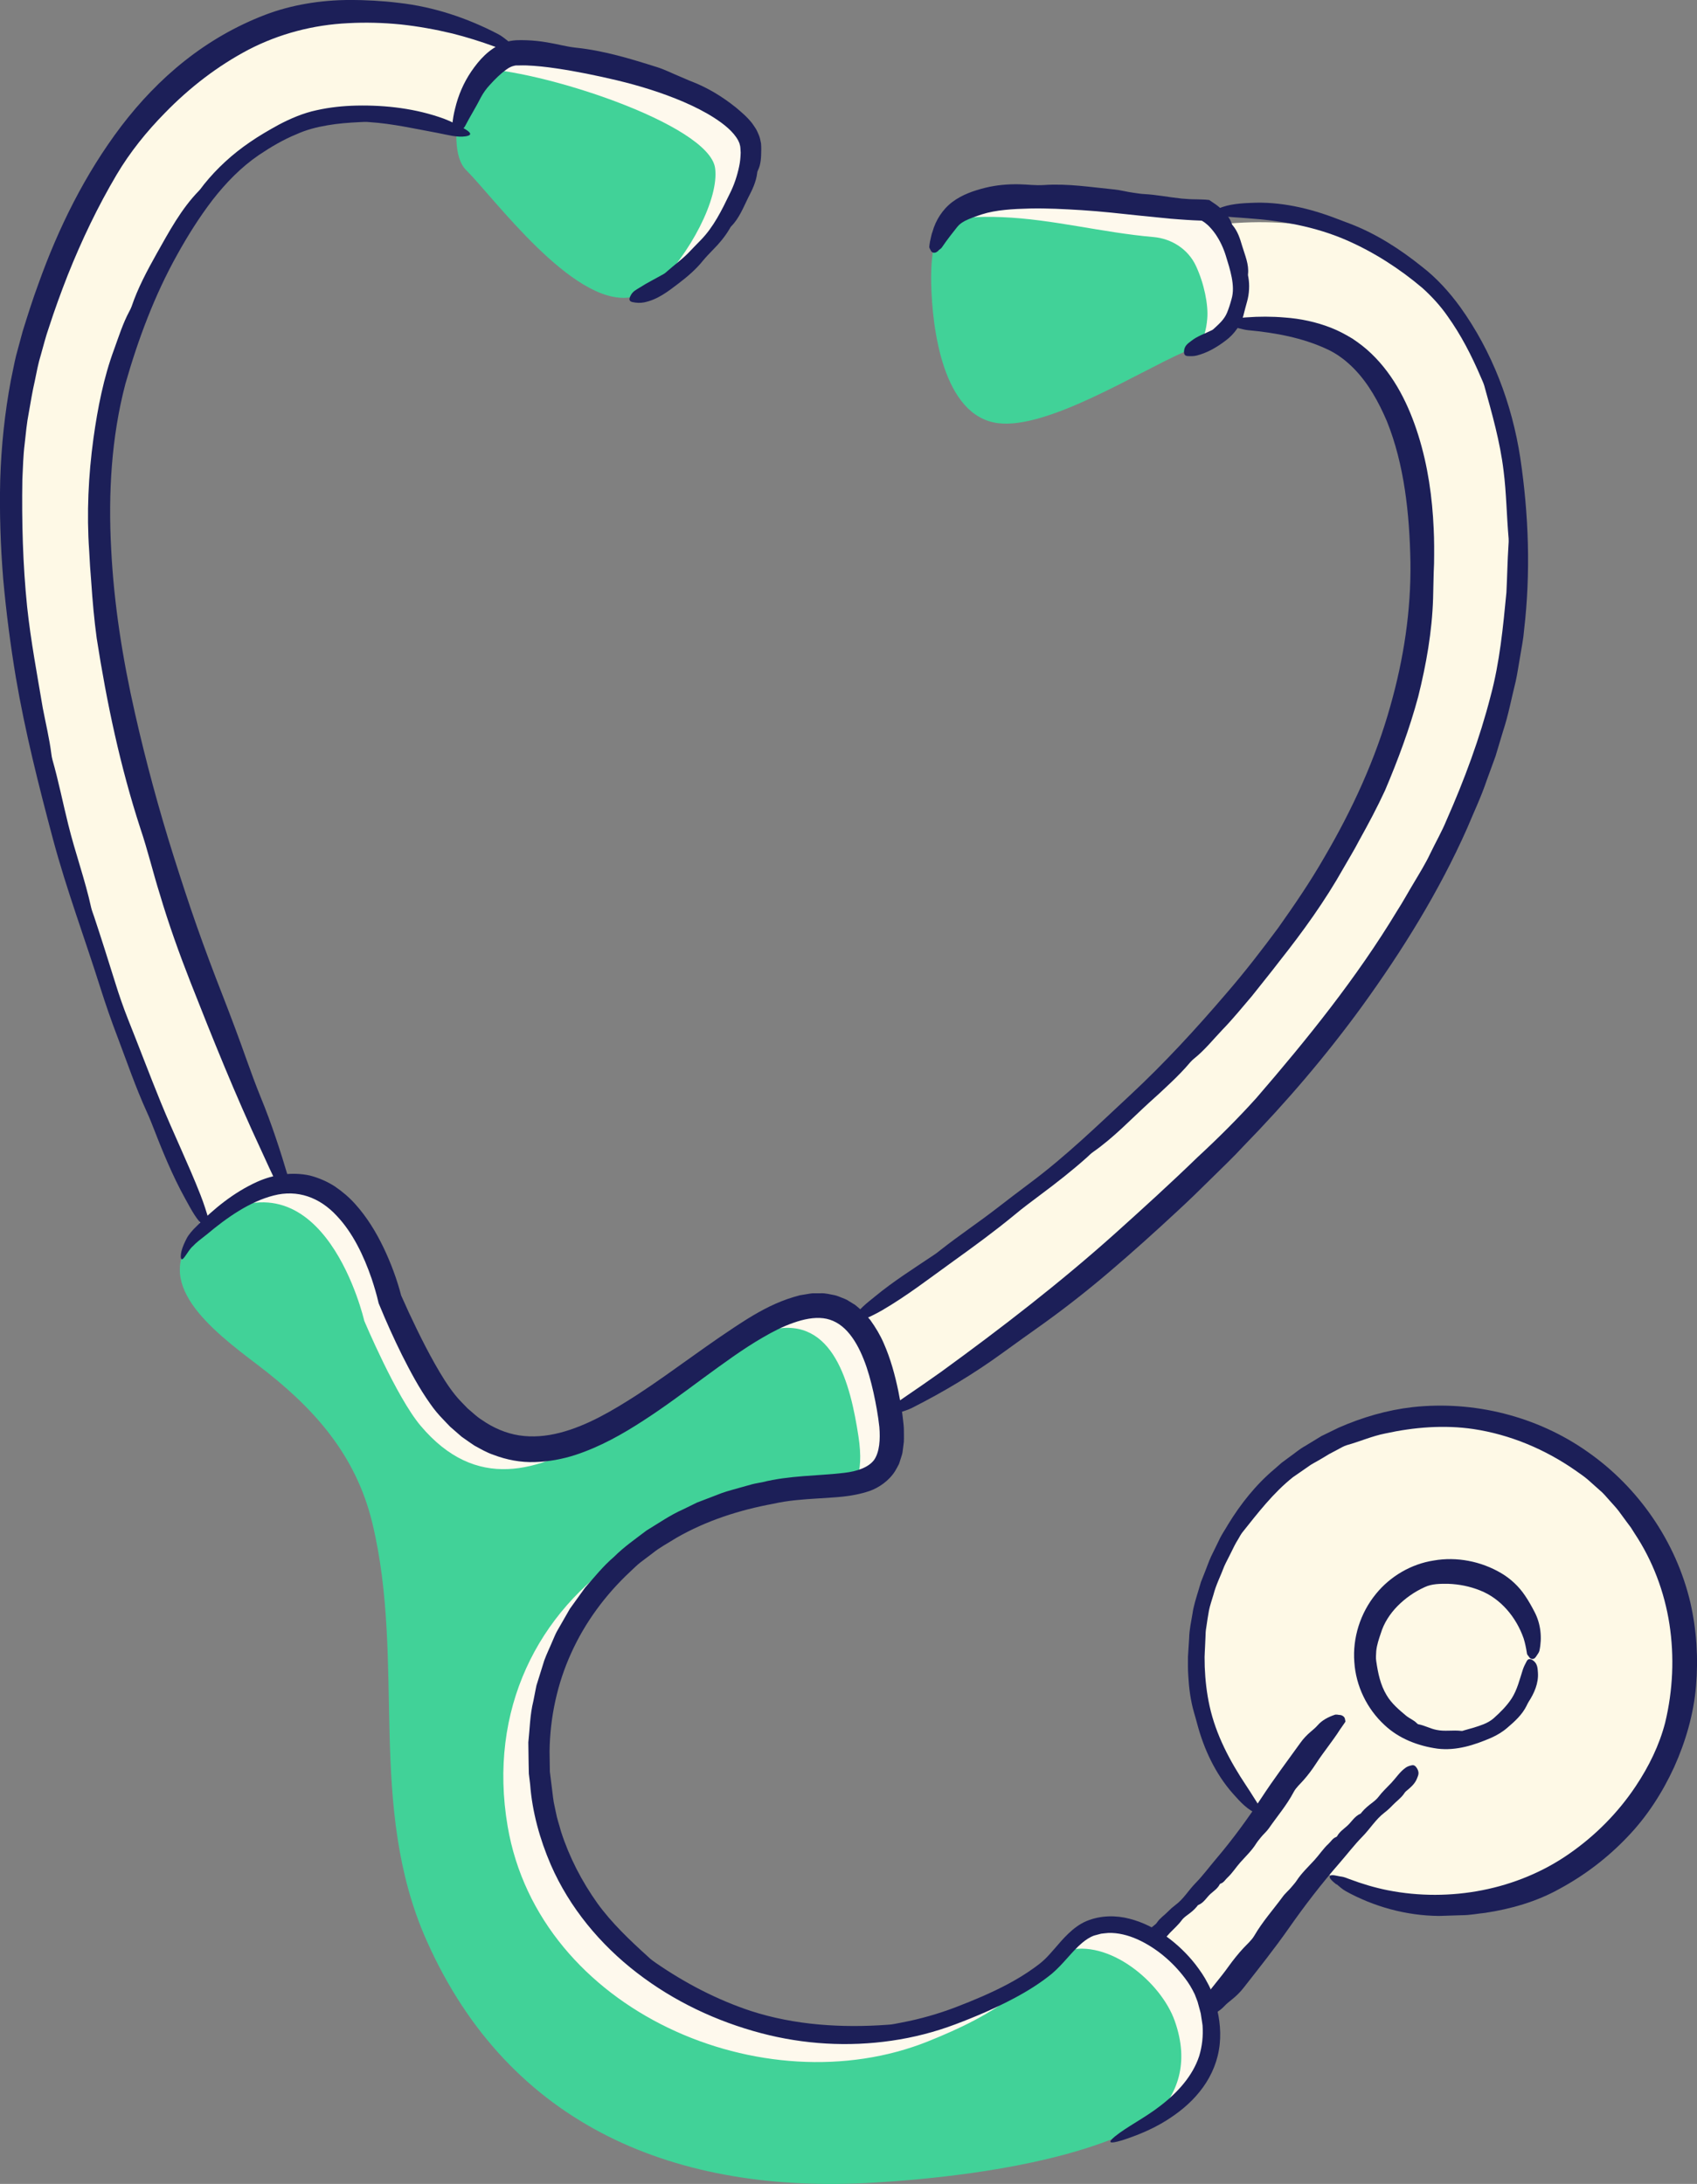 <?xml version="1.0" encoding="UTF-8"?><svg id="a" xmlns="http://www.w3.org/2000/svg" width="227.76" height="293.07" viewBox="0 0 227.76 293.07"><rect x="0" y="0" width="227.76" height="293.07" fill="#808080" stroke="none"/><path d="M52.87,174.2s-6.62-28.71-26.33-8.88c-6.61,6.65,1.85,13.15,8.05,17.85,7.4,5.62,13.17,11.95,15.4,21.29,4.48,18.72-.78,37.85,7.26,55.94,11.15,25.1,33.71,34.09,60.02,32.5,12.01-.72,51.67-4.16,44.42-24.69-1.9-5.38-9.27-11.41-15.08-9.29-2.51.92-4.09,3.9-6.17,5.56-3.5,2.8-7.61,4.76-11.84,6.46-22.05,8.85-52.23-4.06-56.45-28.86-3.83-22.48,11.79-39.81,33.07-42.61,8.32-1.09,15.67,1.29,13.99-9.75-1.06-6.93-3.33-16.1-11.55-14.3-13.97,3.07-32.38,30.42-47.19,12.93-3.3-3.9-7.6-14.15-7.6-14.15Z" fill="#41d298"/><path d="M161.52,28.98c-7.89-.27-15.37-2.54-23.05-2.84-9.56-.37-13.71,1.65-13.49,11.91.13,6.03,1.57,17.82,8.99,18.74,6.63.82,18.62-6.76,24.88-9.53,4.12-1.82,6.76-2.64,7.18-7.5.26-3.01-1.47-9.05-4.51-10.79Z" fill="#41d298"/><path d="M67.88,6.21c-5.35,0-8.56,13.38-5.35,16.58,3.83,3.82,14.28,18.14,21.94,17.13,7.66-1.01,16.29-14.4,15.51-20.33-.77-5.94-23.84-13.38-32.1-13.38Z" fill="#41d298"/><path d="M169.15,243.59c-5.52-5.8-8.8-12.66-8.8-21.38,0-18.2,14.75-32.95,32.95-32.95s32.95,14.75,32.95,32.95-14.75,32.95-32.95,32.95c-5.3,0-10.31-1.25-14.75-3.48" fill="#fef9e6"/><path d="M179.4,252.86c.4.33.74.66,1.26.95,3.71,2.04,8.04,3.27,12.51,3.3l3.08-.1c1.03,0,2.04-.21,3.06-.31,3.47-.52,6.96-1.52,10.02-3.24,3.37-1.82,6.43-4.16,9.06-6.92,2.65-2.74,4.73-5.98,6.31-9.42,1.55-3.45,2.62-7.13,2.93-10.89.32-3.75.07-7.53-.76-11.17-1.93-8.21-7-15.49-13.79-20.23-6.78-4.79-15.29-6.9-23.49-6-3.43.39-6.76,1.37-9.91,2.75l-2.32,1.13-2.2,1.34c-.76.41-1.4.99-2.11,1.48l-1.04.77-.97.85c-2.49,2.09-4.53,4.67-6.22,7.43-.4.71-.88,1.37-1.21,2.11l-1.07,2.19c-.34.74-.59,1.51-.9,2.26l-.45,1.14-.35,1.17c-.31,1.03-.65,2.06-.8,3.14-.18,1.07-.42,2.14-.44,3.24l-.16,2.5c0,.83-.02,1.67.04,2.5.09,1.67.3,3.35.77,4.97.13.5.3,1,.42,1.5.9,3.41,2.45,6.73,4.79,9.38,1,1.13,2.08,2.31,3.27,2.67.75.24.9,0,.37-.84-.6-.93-1.19-1.91-1.82-2.85-2.2-3.3-4.09-6.84-4.94-10.72-.38-1.72-.58-3.48-.65-5.25l-.02-1.33c0-.44.05-.89.06-1.33l.06-1.33c0-.44.03-.89.11-1.33.1-.73.22-1.47.35-2.21.14-.74.41-1.45.61-2.16.34-1.33.98-2.55,1.45-3.82.28-.62.62-1.22.91-1.83.3-.61.59-1.23.96-1.8.18-.31.35-.64.56-.91,2.08-2.61,4.15-5.31,6.79-7.41l1.59-1.1.79-.55c.27-.17.56-.32.84-.48.56-.32,1.12-.65,1.67-.99.57-.31,1.15-.59,1.71-.91.2-.11.43-.2.64-.27,1.73-.48,3.41-1.23,5.17-1.57,3.85-.84,7.87-1.17,11.81-.59,4.91.74,9.59,2.7,13.67,5.54.57.41,1.16.79,1.69,1.25l1.57,1.4c.49.39.88.89,1.3,1.35.41.47.85.92,1.23,1.41l1.11,1.51.56.75.5.79c2.42,3.64,4.01,7.84,4.68,12.19.67,4.36.47,8.85-.57,13.19-.78,3.04-2.2,5.92-3.95,8.54-2.36,3.55-5.42,6.64-8.94,9.08-6.94,4.84-15.96,6.55-24.36,4.89-1.74-.35-3.45-.86-5.12-1.49-.34-.13-.73-.29-1.03-.33-.58-.06-1.42-.38-1.61-.07-.16.25.42.75.88,1.11Z" fill="#1c1f58"/><path d="M206.27,222.14c.13-.2.28-.38.34-.62.37-1.69.2-3.59-.66-5.22-.39-.75-.8-1.49-1.28-2.19-.81-1.21-1.92-2.25-3.17-2.99-2.73-1.62-6.02-2.24-9.06-1.71-3.07.47-5.87,2.15-7.75,4.46-2.14,2.6-3.17,5.96-2.92,9.18.21,3.22,1.71,6.28,4.04,8.43,1.94,1.84,4.52,2.82,7.12,3.18,2.51.31,4.96-.48,7.24-1.47.76-.34,1.5-.78,2.14-1.34.98-.83,1.98-1.74,2.57-2.93.09-.18.17-.37.28-.54.75-1.15,1.35-2.51,1.25-3.92-.04-.6-.06-1.23-.67-1.65-.39-.26-.66-.22-.84.12-.2.38-.4.76-.52,1.14-.43,1.32-.74,2.66-1.48,3.83-.67,1.03-1.54,1.89-2.45,2.7-.38.33-.85.59-1.32.78-.88.35-1.76.59-2.64.83-.11.04-.23.09-.35.07-1.15-.14-2.25.1-3.35-.14-.84-.16-1.58-.6-2.43-.75-.07-.02-.14-.07-.19-.13-.43-.45-.99-.64-1.44-1.01-.97-.81-1.97-1.65-2.63-2.77-.84-1.39-1.16-2.97-1.39-4.56-.08-.45-.02-.91,0-1.37.08-.81.35-1.59.61-2.36.41-1.37,1.22-2.62,2.24-3.66,1.03-1.04,2.25-1.91,3.64-2.54.98-.47,2.11-.46,3.18-.45,1.45.05,2.9.34,4.27.89,2.75,1.08,4.84,3.57,5.84,6.43.19.6.32,1.23.42,1.86.02.13.03.28.12.38.18.19.28.52.63.53.3.01.47-.27.61-.49Z" fill="#1c1f58"/><path d="M61.25,17.88c-6.04-2.46-13.67-3.96-21.09-.98-9.69,3.89-17.48,14.58-23.16,31.79-5.6,16.98-3.34,42.33,6.55,73.3,4.98,15.6,10.25,28.51,13.68,35.98l-5.15,3.38-4.99,3.27C18.34,145.93-9.02,84.82,4.29,44.5,11.27,23.37,21.66,9.9,35.17,4.48c10.01-4.02,21.25-3.42,32.72,1.68" fill="#fef9e6"/><path d="M162.94,30.2c10.85-1.3,20.05.71,26.98,5.95,9.69,7.33,14.61,20.5,14.61,39.14,0,27.54-15.39,55.74-45.74,83.82-15.99,14.79-30.99,25.45-38.87,30.41l-5.43-12.41c19.93-12.93,76.67-54.45,76.67-101.82,0-14.22-3.13-23.8-9.3-28.47-4.65-3.52-10.94-4.06-16.93-3.38" fill="#fef9e6"/><path d="M189.34,238.16c-.97,1.25-16.56,19.82-27.29,31.4,0,0-1.97-7.47-7.33-9.59,1.97-1.91,24.63-28.25,25.65-29.64,1.3,4.76,6.79,7.63,8.97,7.83Z" fill="#fef9e6"/><path d="M161.24,270.73c.17,0,.37.05.51,0,1.01-.34,1.91-.8,2.57-1.51.3-.33.66-.61,1.01-.89.6-.48,1.15-1.02,1.61-1.62,2.04-2.61,4.1-5.19,6-7.9,2.14-3.06,4.41-6.01,6.85-8.81,1.02-1.17,1.96-2.41,3.05-3.52,1.03-1.04,1.79-2.33,2.97-3.23.39-.3.75-.63,1.09-.99.51-.54,1.15-.97,1.57-1.6.06-.1.13-.19.22-.27.61-.51,1.24-1.01,1.52-1.8.12-.33.32-.67,0-1.24-.21-.37-.44-.52-.71-.46-.3.06-.59.15-.82.31-.79.55-1.3,1.37-1.95,2.06-.58.61-1.21,1.19-1.72,1.87-.21.28-.49.52-.78.74-.53.4-1.05.82-1.47,1.33-.05.07-.09.15-.17.19-.82.36-1.19,1.12-1.81,1.66-.47.42-1.01.78-1.32,1.36-.03.05-.08.08-.14.11-.46.17-.67.59-1,.89-.72.66-1.25,1.49-1.91,2.21-.82.9-1.72,1.73-2.39,2.76-.19.29-.43.54-.64.8-.38.48-.87.86-1.23,1.36-1.27,1.73-2.7,3.32-3.8,5.21-.39.66-.98,1.15-1.49,1.7-.69.75-1.33,1.55-1.93,2.38-1.17,1.65-2.52,3.14-3.7,4.78l-.78.98c-.05.07-.12.14-.1.25.04.21-.04.42.22.67.22.21.46.21.65.21Z" fill="#1c1f58"/><path d="M179.64,230.11c-.16,0-.35-.05-.48,0-.92.31-1.74.75-2.32,1.42-.27.31-.58.57-.89.83-.54.45-1.02.96-1.42,1.52-1.76,2.45-3.57,4.85-5.23,7.39-1.87,2.85-3.88,5.59-6.08,8.18-.92,1.08-1.76,2.23-2.75,3.24-.94.95-1.61,2.14-2.71,2.95-.36.27-.7.57-1.01.89-.47.49-1.07.87-1.45,1.44-.06.09-.12.17-.2.24-.57.46-1.15.88-1.41,1.6-.11.3-.27.56,0,1.16.18.38.37.58.64.54.3-.04.6-.11.84-.26.77-.48,1.24-1.24,1.84-1.86.54-.56,1.13-1.07,1.59-1.7.19-.26.45-.47.72-.67.5-.36.98-.74,1.35-1.21.05-.06.08-.14.16-.17.77-.31,1.1-1.02,1.67-1.52.43-.38.94-.71,1.2-1.25.02-.05.07-.08.13-.1.44-.15.62-.54.92-.81.66-.61,1.13-1.38,1.72-2.04.74-.83,1.56-1.6,2.15-2.56.17-.27.38-.5.57-.75.34-.44.79-.8,1.11-1.26,1.12-1.62,2.4-3.1,3.33-4.87.33-.62.87-1.07,1.32-1.59.62-.7,1.18-1.45,1.69-2.24,1.01-1.56,2.19-2.96,3.19-4.53.22-.32.44-.62.66-.95.05-.07.11-.14.07-.25-.06-.2-.01-.41-.3-.62-.24-.18-.48-.17-.66-.17Z" fill="#1c1f58"/><path d="M68.2,5.52c-.45-.33-.82-.68-1.4-.97-4.05-2.11-8.55-3.64-13.32-4.17-2.2-.27-4.42-.38-6.63-.39-3.81.04-7.69.63-11.29,2.01-3.91,1.5-7.52,3.59-10.75,6.15-3.23,2.55-6.06,5.54-8.52,8.76-4.9,6.46-8.47,13.72-11.14,21.2-.78,2.1-1.44,4.22-2.11,6.36l-.88,3.26c-.27,1.09-.46,2.2-.7,3.3-.83,4.41-1.29,8.87-1.43,13.33-.11,4.46.04,8.91.4,13.35.4,4.43.97,8.84,1.7,13.22,1.25,7.32,3.07,14.51,4.98,21.68,1.81,6.76,4.27,13.31,6.37,19.98.7,2.2,1.46,4.41,2.3,6.59,1.26,3.33,2.41,6.7,3.89,9.96.23.5.45,1.01.65,1.52,1.36,3.5,2.75,6.99,4.57,10.26.78,1.41,1.55,2.92,2.61,3.73.67.52.89.33.59-.72-.34-1.18-.72-2.4-1.19-3.59-1.64-4.18-3.62-8.24-5.32-12.41-1.52-3.72-2.93-7.49-4.43-11.23-.61-1.55-1.18-3.19-1.68-4.81-.93-2.97-1.86-5.94-2.85-8.91-.13-.39-.29-.78-.38-1.16-.82-3.76-2.16-7.42-3.08-11.17-.72-2.88-1.3-5.82-2.12-8.69-.07-.25-.12-.53-.15-.79-.26-2.06-.76-4.12-1.15-6.16-.76-4.51-1.61-9.02-2.1-13.58-.58-5.69-.73-11.41-.64-17.08.08-1.59.11-3.2.31-4.78.16-1.41.28-2.83.56-4.22.25-1.4.47-2.8.79-4.18.25-1.21.47-2.43.84-3.61.34-1.19.63-2.38,1.05-3.57.77-2.39,1.63-4.75,2.55-7.09,1.86-4.66,4.02-9.18,6.56-13.47,1.79-3.02,4.03-5.79,6.48-8.28,3.3-3.39,7.06-6.3,11.23-8.49,4.11-2.13,8.68-3.33,13.37-3.55,2.34-.13,4.69-.06,7.03.17,2.34.25,4.66.67,6.96,1.22,1.9.48,3.78,1.07,5.62,1.74.38.13.81.31,1.13.35.62.07,1.57.38,1.75.06.15-.26-.52-.74-1.03-1.11Z" fill="#1c1f58"/><path d="M38.95,159.52c-.07-.47-.07-.9-.23-1.41-1.08-3.65-2.26-7.29-3.74-10.89-.68-1.66-1.29-3.35-1.89-5.02-1.02-2.89-2.1-5.76-3.2-8.59-1.21-3.08-2.37-6.18-3.47-9.3-1.1-3.12-2.12-6.27-3.12-9.42-1.99-6.31-3.72-12.7-5.18-19.15-1.65-7.25-2.83-14.64-3.2-22.08-.4-7.43.02-14.96,1.91-22.15,1.7-5.96,3.91-11.88,6.94-17.31,1.42-2.56,2.98-5.05,4.76-7.37,1.79-2.3,3.85-4.42,6.25-6.05,1.58-1.06,3.24-2.04,5-2.76,1.32-.6,2.72-.96,4.14-1.2,1.42-.25,2.87-.36,4.33-.43.45-.03.9-.05,1.35,0,3.08.2,6.08.89,9.13,1.45,1.31.25,2.66.64,3.8.45.74-.13.79-.41-.02-.91-.91-.56-1.91-1.06-2.96-1.46-3.7-1.34-7.7-1.83-11.69-1.75-1.78.04-3.58.22-5.36.62-1.79.38-3.5,1.11-5.09,1.95-1.31.72-2.66,1.5-3.9,2.36-2.3,1.57-4.38,3.47-6.12,5.63-.23.28-.43.6-.67.85-2.4,2.45-4.04,5.53-5.7,8.47-1.27,2.27-2.52,4.6-3.36,7.09-.08.22-.19.44-.3.64-.86,1.6-1.42,3.38-2.04,5.09-1.41,3.8-2.21,7.9-2.77,11.91-.69,5.03-.93,10.11-.58,15.13.07,1.41.16,2.82.28,4.23.17,2.51.39,5.02.73,7.51,1.35,8.67,3.17,17.27,5.87,25.55.98,2.9,1.69,5.9,2.61,8.83,1.18,3.98,2.59,7.91,4.1,11.76,2.99,7.6,6.04,15.18,9.49,22.56.7,1.54,1.41,3.08,2.14,4.6.15.31.31.68.51.89.37.4.8,1.13,1.14,1.01.29-.1.17-.79.09-1.32Z" fill="#1c1f58"/><path d="M72.14,242.07c-2.33-13.72,2.58-25.52,11.6-33.27-11.52,7.5-18.27,20.64-15.61,36.27,4.22,24.8,34.4,37.71,56.45,28.86,4.23-1.7,8.34-3.65,11.84-6.46.31-.25.6-.53.89-.82-2.73,1.7-5.7,3.06-8.73,4.27-22.05,8.85-52.23-4.06-56.45-28.86Z" fill="#fef9ed"/><path d="M48.87,177.2s4.3,10.25,7.6,14.15c14.81,17.5,33.22-9.86,47.19-12.93,8.22-1.81,10.49,7.36,11.55,14.3.41,2.66.28,4.54-.25,5.88,3.31-.73,5.2-2.7,4.26-8.88-1.06-6.93-3.33-16.1-11.55-14.3-13.97,3.07-32.38,30.42-47.19,12.93-3.3-3.9-7.6-14.15-7.6-14.15,0,0-6.19-26.84-24.42-10.68,15.15-9.18,20.42,13.69,20.42,13.69Z" fill="#fef9ed"/><path d="M161.68,268.2c-1.9-5.38-9.27-11.41-15.08-9.29-1.41.51-2.52,1.67-3.59,2.89,5.74-1.7,12.81,4.15,14.66,9.41,1.97,5.57.47,9.88-2.98,13.22,6.1-3.63,9.6-8.82,6.98-16.23Z" fill="#fef9ed"/><path d="M161.52,28.98c-7.89-.27-15.37-2.54-23.05-2.84-6.08-.24-9.96.5-11.93,3.7,2.05-.66,4.67-.83,7.93-.7,6.8.27,13.43,2.07,20.34,2.67,2.44.21,4.65,1.63,5.69,3.85,1.13,2.4,1.69,5.3,1.53,7.11-.13,1.54-.49,2.67-1.04,3.55,2.89-1.32,4.7-2.6,5.05-6.56.26-3.01-1.47-9.05-4.51-10.79Z" fill="#fef9ed"/><path d="M99.98,19.58c-.77-5.94-23.84-13.38-32.1-13.38-1.61,0-3.03,1.22-4.14,3.01.05,0,.09-.01.14-.01,8.26,0,31.33,7.44,32.1,13.38.53,4.03-3.28,11.48-8.17,16.18,6.61-3.57,12.84-14.1,12.18-19.18Z" fill="#fef9ed"/><path d="M166.13,44.02c.46.1.86.24,1.38.29,3.7.34,7.29,1.03,10.45,2.48,1.48.65,2.73,1.62,3.82,2.74,1.88,1.94,3.25,4.4,4.36,7,2.33,5.78,3.04,12.38,3.16,18.9.09,6.48-.9,12.98-2.69,19.29-1.98,7.12-5.12,13.94-8.9,20.38-1.86,3.24-3.98,6.34-6.14,9.39-2.23,3.01-4.52,5.98-6.98,8.82-4.07,4.76-8.33,9.39-12.93,13.67-4.33,4.03-8.59,8.17-13.35,11.72-1.56,1.17-3.14,2.37-4.7,3.58-2.39,1.84-4.89,3.51-7.27,5.38-.36.29-.73.58-1.12.83-2.64,1.77-5.32,3.46-7.77,5.48-1.06.87-2.22,1.71-2.72,2.77-.32.68-.12.88.75.51.98-.4,1.97-.87,2.92-1.42,3.33-1.94,6.4-4.32,9.53-6.57,2.8-2.01,5.59-4.05,8.26-6.25,1.09-.92,2.3-1.8,3.46-2.68,2.15-1.6,4.26-3.25,6.27-5.05.26-.24.51-.5.79-.69,2.73-1.9,5.05-4.36,7.51-6.61.96-.85,1.91-1.73,2.84-2.62.94-.89,1.85-1.81,2.69-2.81.15-.18.33-.34.51-.49,1.42-1.13,2.57-2.58,3.82-3.89,1.39-1.43,2.65-2.99,3.95-4.51,1.24-1.58,2.51-3.12,3.73-4.72,3.11-3.93,6.07-8.03,8.54-12.42.7-1.23,1.45-2.44,2.1-3.7,1.23-2.21,2.43-4.45,3.49-6.75,1.74-4.09,3.29-8.26,4.45-12.57,1.08-4.32,1.86-8.73,2-13.17.05-1.56.05-3.12.13-4.69.02-1.56.03-3.12-.05-4.68-.18-4.21-.78-8.46-2.06-12.54-1.25-3.99-3.17-7.97-6.31-10.97-.77-.75-1.64-1.41-2.54-2.01-.92-.56-1.88-1.07-2.88-1.46-1.99-.78-4.09-1.22-6.18-1.37-1.73-.15-3.47-.15-5.18-.02-.35.02-.76.06-1.02.17-.51.21-1.34.39-1.34.75,0,.3.7.41,1.21.51Z" fill="#1c1f58"/><path d="M120.78,189.54c.54-.19,1.05-.32,1.63-.61,4.17-2.11,8.25-4.54,12.14-7.37,1.79-1.31,3.61-2.59,5.4-3.87,3.08-2.21,6.08-4.57,8.94-7.01,3.13-2.66,6.18-5.41,9.19-8.21,1.51-1.39,2.98-2.82,4.44-4.27,1.46-1.45,2.96-2.85,4.35-4.37,5.74-5.88,11.1-12.15,15.94-18.8,5.42-7.49,10.33-15.39,14.09-23.86.89-2.14,1.89-4.23,2.63-6.43l1.19-3.26,1-3.33c.73-2.2,1.15-4.49,1.71-6.73.25-1.13.4-2.28.61-3.42.19-1.14.42-2.28.51-3.44.9-7.7.63-15.47-.51-23.13-1.11-7.22-3.76-14.26-8.09-20.27-1.44-1.97-3.12-3.84-5.09-5.36-2.94-2.36-6.14-4.43-9.7-5.79-.55-.21-1.1-.41-1.64-.62-3.7-1.44-7.71-2.38-11.7-2.16-1.71.06-3.52.26-4.68.99-.74.46-.61.72.5.8.63.03,1.26.07,1.9.13.64.05,1.28.08,1.92.14,4.5.31,9.03,1.11,13.21,2.92,3.71,1.61,7.2,3.86,10.25,6.45,1.23,1.11,2.41,2.39,3.37,3.78,1.81,2.53,3.23,5.3,4.46,8.18.16.38.35.76.46,1.14,1.03,3.71,2.12,7.5,2.59,11.41.38,3,.41,6.07.68,9.12.02.27,0,.56-.02.83-.14,2.13-.17,4.28-.28,6.4-.45,4.64-.89,9.33-2.12,13.89-1.46,5.69-3.52,11.23-5.91,16.64-.63,1.54-1.47,2.99-2.19,4.49-.63,1.34-1.42,2.61-2.18,3.89-.77,1.27-1.48,2.59-2.29,3.84-5.4,8.94-12.01,17.14-18.88,25.09-2.47,2.74-5.12,5.38-7.85,7.9-3.61,3.5-7.34,6.89-11.08,10.25-7.39,6.62-15.26,12.69-23.29,18.53-1.68,1.19-3.37,2.37-5.07,3.52-.35.24-.76.5-.99.76-.44.49-1.26,1.11-1.1,1.43.13.27.93-.02,1.54-.24Z" fill="#1c1f58"/><path d="M61.99,17.44c.15-.17.32-.31.42-.5.71-1.37,1.49-2.59,2.14-3.89.32-.59.71-1.14,1.15-1.61.74-.83,1.51-1.57,2.22-2.08.39-.3.76-.46,1.07-.53.09,0,.12-.04.25-.05h.47c.31-.02.64,0,.96,0,1.31.05,2.66.2,4.01.4,2.71.4,5.43.96,8.13,1.6,3.04.73,6.06,1.66,8.93,2.89,1.43.62,2.84,1.32,4.13,2.15,1.28.83,2.54,1.81,3.2,3.02l.17.38.1.38c.05.27.04.59.07.89-.02.61-.07,1.24-.21,1.86-.26,1.24-.67,2.49-1.26,3.65-1.06,2.19-2.16,4.46-3.9,6.23-.56.59-1.15,1.16-1.7,1.76-.88.88-1.88,1.6-2.79,2.41-.14.13-.28.25-.44.35-1.12.64-2.21,1.17-3.25,1.84-.46.3-.95.48-1.26,1.15-.2.43-.16.7.29.8.5.11,1.04.14,1.55.04,1.81-.36,3.25-1.49,4.6-2.52,1.23-.93,2.39-1.93,3.34-3.12.4-.48.86-.95,1.3-1.41.84-.84,1.6-1.75,2.21-2.77.08-.13.14-.28.25-.39,1.06-1.07,1.61-2.49,2.27-3.83.53-1.02,1.08-2.12,1.22-3.36,0-.11.05-.22.1-.33.4-.8.43-1.75.44-2.75,0-.29,0-.55-.03-.86-.07-.35-.14-.74-.27-1.06-.13-.3-.26-.63-.42-.89-.16-.25-.33-.51-.5-.74-.7-.9-1.47-1.52-2.2-2.14-1.85-1.48-3.76-2.62-5.81-3.43-.58-.21-1.13-.49-1.69-.71-1-.41-1.97-.91-3-1.24-3.6-1.14-7.2-2.24-10.95-2.63-1.31-.14-2.59-.51-3.91-.72-.89-.15-1.8-.25-2.72-.28-.46-.02-.93-.02-1.4,0-.55.04-1.17.14-1.67.35-2.03.84-3.3,2.32-4.34,3.83-1.04,1.53-1.76,3.22-2.18,4.99-.19.73-.31,1.47-.38,2.22-.01.15-.02.34.06.46.16.25.22.61.57.64.3.02.5-.25.66-.44Z" fill="#1c1f58"/><path d="M125.95,33.6c.15-.13.35-.23.45-.38.76-1.12,1.47-2,2.07-2.76.28-.36.65-.61,1.04-.82.68-.34,1.44-.6,2.29-.88,1.87-.6,4.17-.72,6.44-.78,2.27-.05,4.58.08,6.91.22,2.63.16,5.28.47,7.95.75l4.01.4c.67.05,1.34.11,2.01.15l1.01.06.92.04c.1.02.21-.02.29.04l.25.16c.16.09.34.28.54.43.36.35.7.75,1,1.18.6.87,1.06,1.85,1.38,2.87.3.97.61,1.94.8,2.93.19,1,.26,2-.03,2.96-.17.64-.37,1.25-.6,1.81-.37.88-1.02,1.45-1.69,2.07-.1.1-.21.2-.34.26-.9.46-1.92.76-2.82,1.48-.39.31-.83.57-.91,1.27-.05.45.08.69.45.72.41.03.83.03,1.21-.06,1.34-.33,2.62-1.03,3.9-2,1.15-.84,2.14-2.19,2.45-3.58.08-.29.15-.57.22-.85.08-.29.16-.57.23-.84.14-.49.24-1.09.26-1.63.03-.55,0-1.08-.09-1.6-.02-.13-.07-.27-.05-.41.15-1.34-.41-2.55-.78-3.79-.28-.96-.59-1.98-1.3-2.81-.06-.07-.1-.17-.13-.26-.24-.76-.83-1.34-1.45-1.95-.3-.35-1-.79-1.55-1.16-.34-.05-.69-.06-1.04-.07l-.63-.02c-.67,0-1.34-.04-2.01-.1-1.68-.17-3.35-.52-5.08-.61-.48-.02-.97-.12-1.45-.18-.86-.11-1.71-.36-2.59-.44-3.06-.3-6.19-.81-9.37-.59-1.12.08-2.22-.08-3.34-.1-1.51-.03-3.06.1-4.59.48-1.5.38-3.05.9-4.38,1.9-1.33,1.01-2.24,2.48-2.65,3.97-.12.3-.18.62-.25.92-.07.31-.14.62-.17.93-.02.13-.04.27.03.39.14.22.17.53.52.59.3.05.52-.15.69-.3Z" fill="#1c1f58"/><path d="M25.81,167.31c.57-.62,1.13-1.01,1.94-1.65,2.75-2.31,5.79-4.42,8.98-5.23,3.19-.83,6.16.24,8.46,2.72,2.14,2.25,3.62,5.33,4.69,8.44.17.52.34,1.05.49,1.57l.22.79.23.94.79,1.88.75,1.7c.51,1.13,1.04,2.25,1.59,3.36,1.13,2.23,2.27,4.41,3.8,6.56.5.73,1.13,1.48,1.74,2.1.31.32.61.65.93.97l1.03.9.52.45.57.4c.38.26.75.54,1.15.79.83.45,1.64.93,2.54,1.23,1.77.68,3.7,1.04,5.57.97,1.87-.05,3.69-.4,5.38-.94,3.39-1.11,6.38-2.81,9.18-4.63,2.82-1.82,5.45-3.8,8.07-5.73,2.62-1.91,5.22-3.84,7.92-5.4,1.35-.79,2.72-1.5,4.12-1.98,1.41-.5,2.77-.77,4.02-.62,1.24.15,2.33.77,3.24,1.77.91,1,1.62,2.31,2.18,3.72.57,1.41.97,2.92,1.32,4.46.34,1.54.63,3.15.79,4.64.14,1.67.03,3.36-.7,4.42-.75,1.01-2.28,1.54-4.02,1.74-3.45.41-7.36.34-11.01,1.26-.46.09-.93.16-1.38.28l-1.36.38c-.9.27-1.82.48-2.7.8l-2.63,1.01-.66.25-.63.31-1.27.62c-1.72.76-3.27,1.85-4.88,2.82-1.49,1.14-3.05,2.21-4.38,3.55-1.44,1.22-2.61,2.7-3.86,4.11l-1.65,2.29-.41.57-.35.61-.7,1.22-.7,1.22c-.22.41-.39.86-.58,1.28-.36.87-.78,1.71-1.1,2.59l-.84,2.69-.21.67-.14.69-.27,1.38c-.46,1.83-.48,3.71-.68,5.57l.04,2.81.03,1.4.17,1.39c.28,3.73,1.3,7.4,2.78,10.83,2.51,5.75,6.63,10.7,11.57,14.5,4.94,3.81,10.68,6.52,16.69,8.1,5.68,1.5,11.66,1.85,17.48,1,2.91-.42,5.77-1.15,8.53-2.19,2.74-1.03,5.43-2.18,8.03-3.57,1.72-.92,3.37-1.95,4.95-3.23,1.59-1.36,2.69-2.99,4.05-4.13.51-.43,1.06-.79,1.62-.99l.94-.25c.32-.05.65-.06.97-.1,1.31-.04,2.64.3,3.88.85,2.49,1.12,4.71,2.99,6.39,5.21.53.68.96,1.42,1.32,2.17.12.33.26.65.38.99l.29,1.06.14.53.08.53c.05.36.12.71.16,1.06.1,1.42-.05,2.82-.46,4.15-.88,2.65-2.88,4.87-5.23,6.67-2.03,1.58-4.5,2.81-6.07,4.09-1.01.83-.81,1.05.95.52,1.96-.63,3.99-1.45,5.88-2.62,1.65-1.03,3.24-2.28,4.52-3.88,1.29-1.58,2.25-3.53,2.6-5.6.37-2.07.14-4.18-.4-6.12-.26-.95-.6-1.96-1.1-2.86-.46-.92-1.05-1.75-1.66-2.55-1.11-1.41-2.41-2.66-3.87-3.72-1.47-1.05-3.11-1.91-4.94-2.38-1.82-.48-3.88-.48-5.78.3-.99.42-1.78,1.05-2.45,1.69-.67.64-1.25,1.31-1.79,1.95-.45.52-.9,1.03-1.35,1.47-.23.22-.45.41-.7.61-.27.2-.54.42-.82.61-1.11.8-2.29,1.51-3.49,2.15-2.22,1.18-4.56,2.16-6.95,3.08-2.34.89-4.74,1.58-7.2,2.05-.64.11-1.3.29-1.93.31-6.11.45-12.47.07-18.39-1.85-4.53-1.5-8.82-3.74-12.75-6.45-.35-.24-.72-.51-1.01-.8-2.44-2.21-4.9-4.53-6.83-7.2-2.1-2.95-3.77-6.18-4.88-9.62-.23-.87-.54-1.72-.7-2.62l-.28-1.33c-.08-.45-.12-.91-.18-1.36l-.34-2.73-.04-2.74c.06-4.55,1.03-9.06,2.9-13.17,1.86-4.12,4.59-7.82,7.91-10.92.48-.43.91-.9,1.43-1.29l1.54-1.16c1-.82,2.15-1.41,3.24-2.1,3.99-2.3,8.44-3.73,12.99-4.57,1.99-.45,3.95-.59,6.07-.72,2.11-.16,4.33-.15,6.85-.99,1.26-.44,2.62-1.37,3.44-2.67.19-.32.38-.66.54-.99l.32-1c.12-.34.17-.66.2-.98l.12-.96c.03-.62,0-1.21,0-1.82-.03-.59-.12-1.15-.18-1.73-.14-1.14-.35-2.16-.56-3.26-.45-2.15-1.03-4.32-1.97-6.45-.46-1.06-1.08-2.1-1.8-3.1-.43-.47-.77-.98-1.29-1.39-.25-.21-.48-.43-.74-.63l-.85-.52c-.27-.19-.58-.31-.9-.43-.31-.12-.62-.26-.94-.34-.65-.11-1.3-.31-1.94-.27h-.96c-.32,0-.61.08-.92.12l-.91.15-.85.24c-2.24.67-4.22,1.72-6.08,2.86-5.19,3.25-9.91,6.99-14.85,10.22-3.33,2.15-6.77,4.19-10.43,5.13-1.82.47-3.68.63-5.47.35-1.79-.28-3.49-1.02-5.02-2.09-.68-.42-1.26-1.01-1.88-1.52-.56-.59-1.17-1.17-1.67-1.8-1.01-1.25-1.9-2.72-2.74-4.2-.84-1.49-1.63-3.02-2.38-4.56l-1.11-2.33-1.03-2.28-.21-.77-.25-.83c-.17-.55-.36-1.1-.56-1.64-.4-1.08-.85-2.15-1.35-3.19-1-2.08-2.23-4.1-3.82-5.86-.79-.88-1.71-1.66-2.71-2.34-1.02-.66-2.16-1.15-3.35-1.46-2.42-.53-4.93-.12-7.07.84-3.16,1.43-5.81,3.61-8.16,5.99-.5.47-1.06,1.12-1.31,1.62-.25.48-.55,1.13-.69,1.69-.14.56-.13,1.02.03,1.09.27.1.78-1.04,1.44-1.71Z" fill="#1c1f58"/></svg>